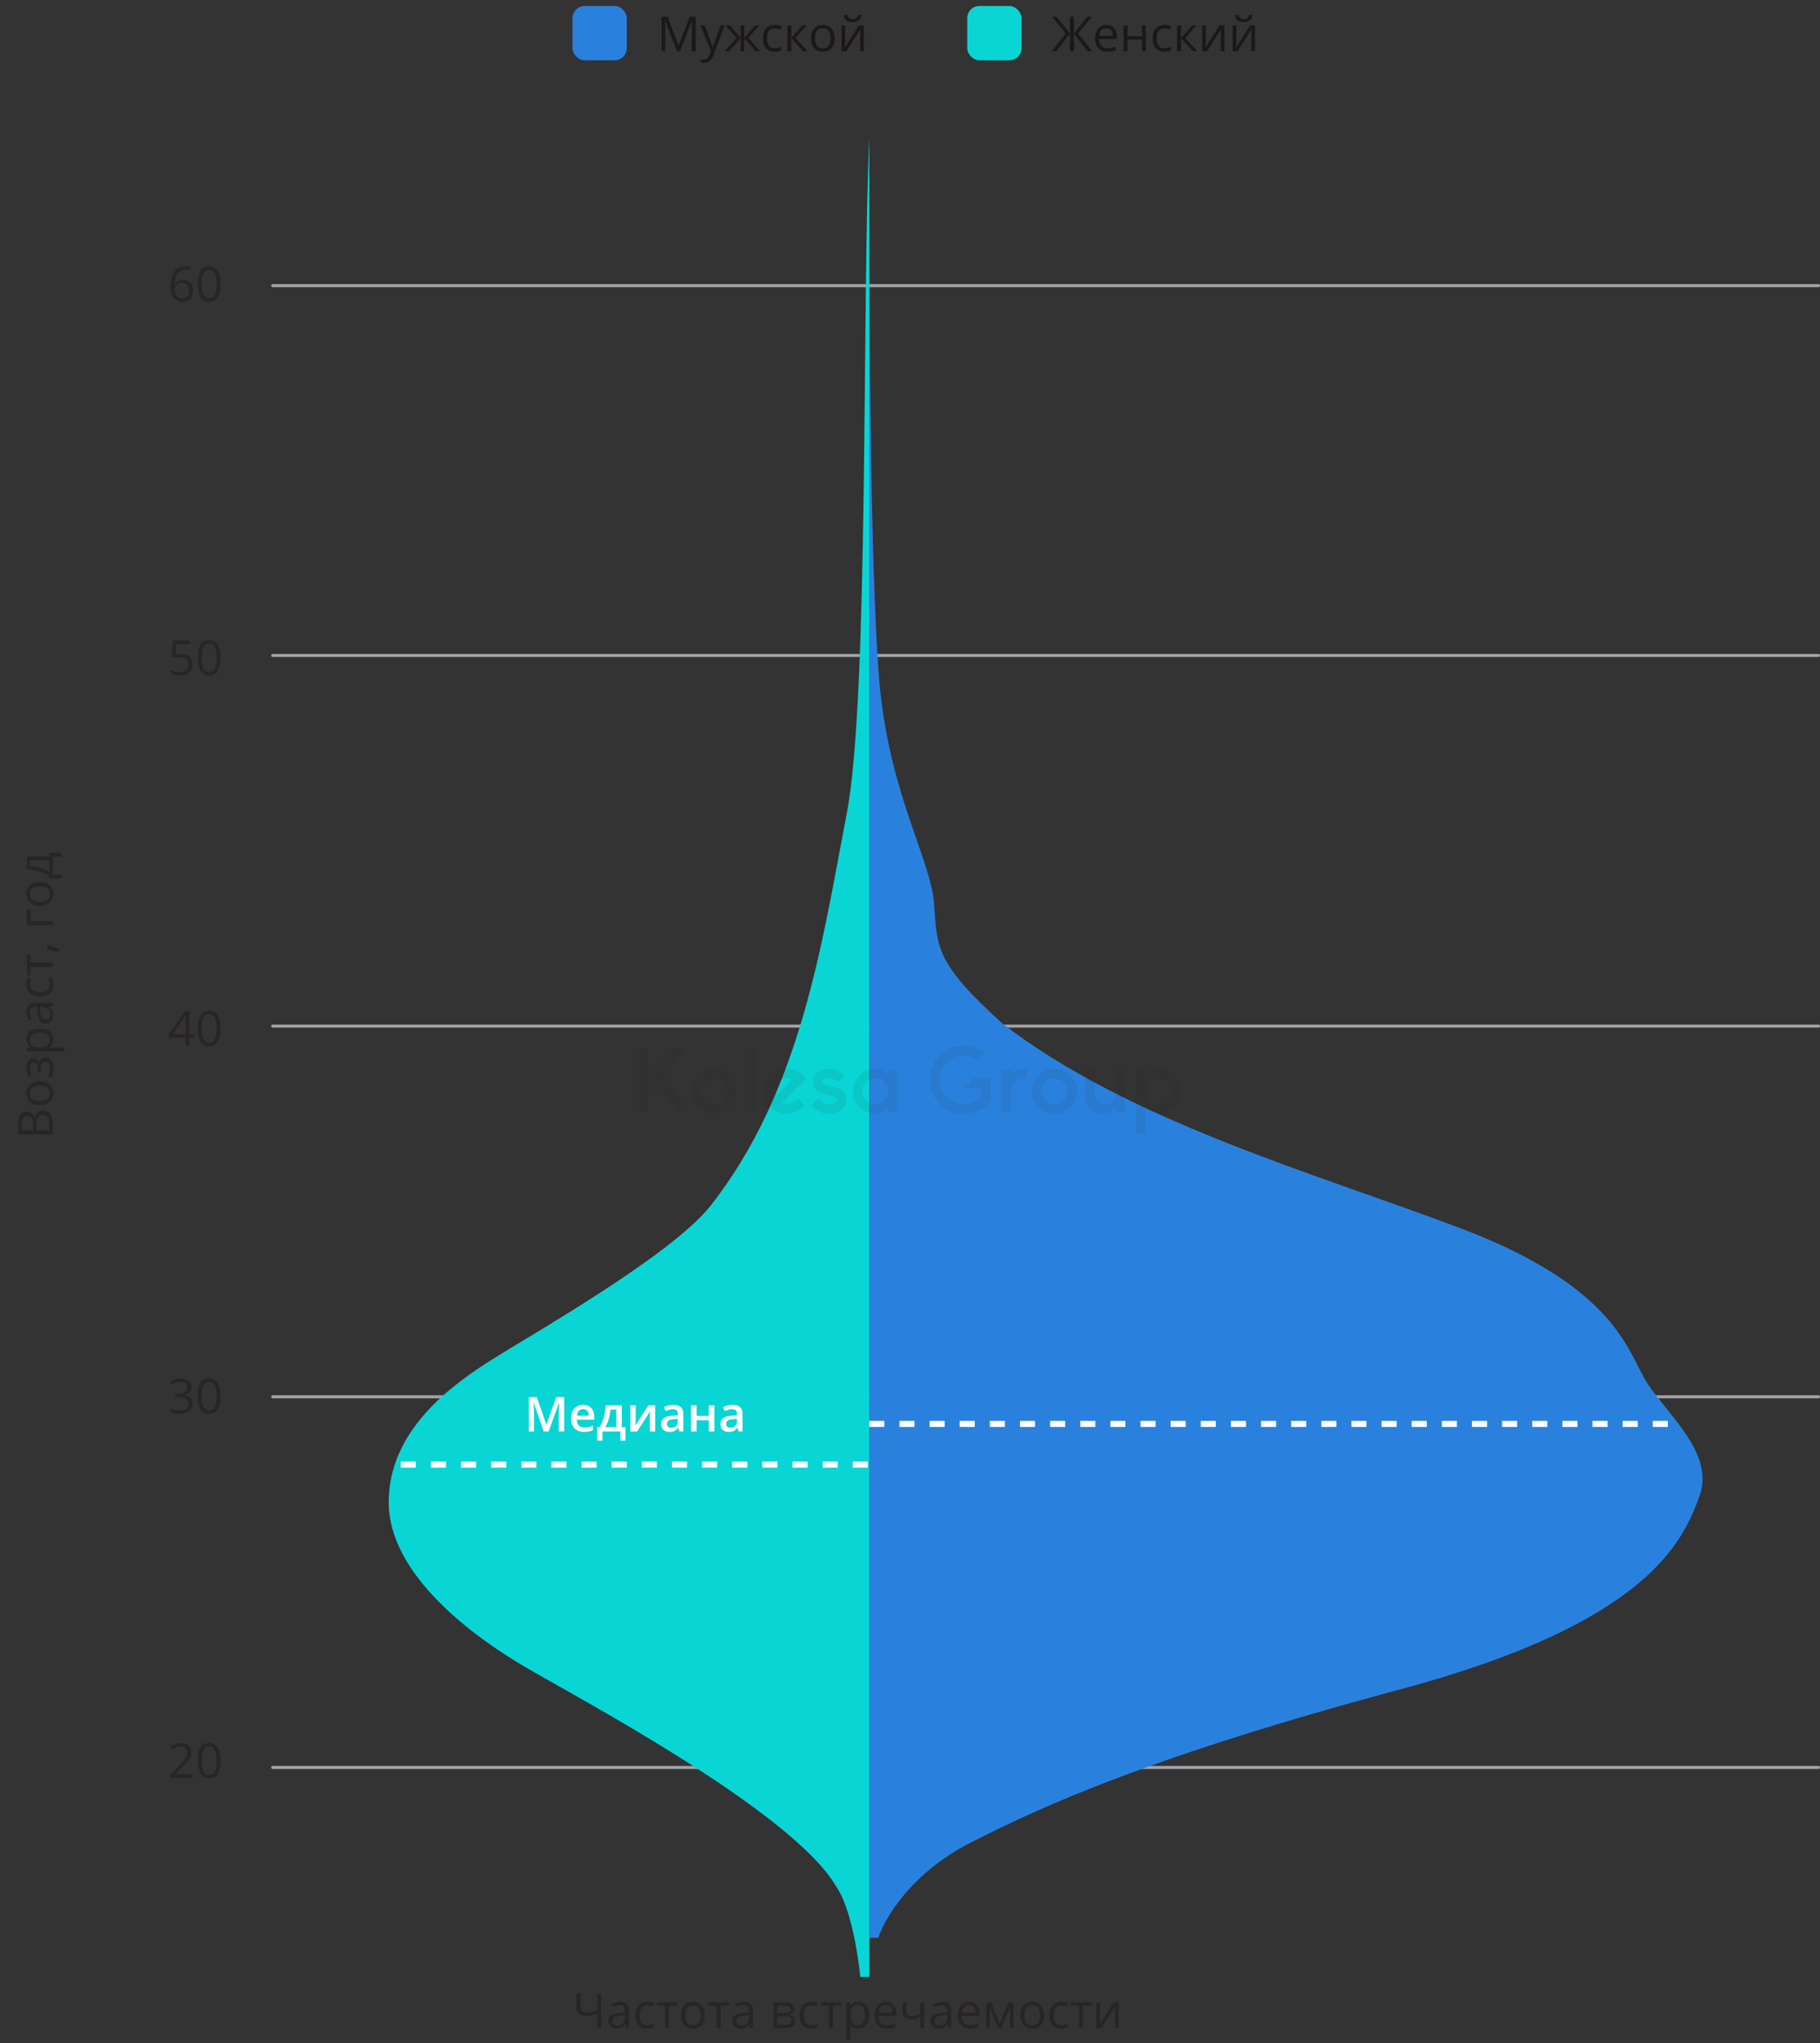 <?xml version="1.0" encoding="UTF-8"?> <svg xmlns="http://www.w3.org/2000/svg" width="604" height="678" viewBox="0 0 604 678" fill="none"><rect x="0" y="0" width="604" height="678" fill="#333333" stroke="none"/> <path d="M224.625 17L220.75 6.875H220.688C220.76 7.677 220.797 8.63 220.797 9.734V17H219.57V5.578H221.57L225.188 15H225.25L228.898 5.578H230.883V17H229.555V9.641C229.555 8.797 229.591 7.88 229.664 6.891H229.602L225.695 17H224.625ZM232.469 8.438H233.859L235.734 13.32C236.146 14.435 236.401 15.24 236.5 15.734H236.562C236.63 15.469 236.771 15.016 236.984 14.375C237.203 13.729 237.911 11.75 239.109 8.438H240.5L236.82 18.188C236.456 19.151 236.029 19.833 235.539 20.234C235.055 20.641 234.458 20.844 233.75 20.844C233.354 20.844 232.964 20.799 232.578 20.711V19.672C232.865 19.734 233.185 19.766 233.539 19.766C234.43 19.766 235.065 19.266 235.445 18.266L235.922 17.047L232.469 8.438ZM245.797 8.453H246.992V12.602L250.531 8.453H251.953L248.375 12.602L252.258 17H250.758L246.992 12.664V17H245.797V12.664L242.039 17H240.547L244.422 12.602L240.852 8.453H242.273L245.797 12.602V8.453ZM257.094 17.156C255.854 17.156 254.893 16.776 254.211 16.016C253.534 15.25 253.195 14.169 253.195 12.773C253.195 11.341 253.539 10.234 254.227 9.453C254.919 8.672 255.904 8.281 257.18 8.281C257.591 8.281 258.003 8.326 258.414 8.414C258.826 8.503 259.148 8.607 259.383 8.727L258.984 9.828C258.698 9.714 258.385 9.62 258.047 9.547C257.708 9.469 257.409 9.43 257.148 9.43C255.409 9.43 254.539 10.539 254.539 12.758C254.539 13.81 254.75 14.617 255.172 15.18C255.599 15.742 256.229 16.023 257.062 16.023C257.776 16.023 258.508 15.87 259.258 15.562V16.711C258.685 17.008 257.964 17.156 257.094 17.156ZM266.289 8.438H267.711L264.016 12.57L268.016 17H266.5L262.594 12.664V17H261.297V8.438H262.594V12.602L266.289 8.438ZM277 12.711C277 14.107 276.648 15.198 275.945 15.984C275.242 16.766 274.271 17.156 273.031 17.156C272.266 17.156 271.586 16.977 270.992 16.617C270.398 16.258 269.94 15.742 269.617 15.07C269.294 14.398 269.133 13.612 269.133 12.711C269.133 11.315 269.482 10.229 270.18 9.453C270.878 8.672 271.846 8.281 273.086 8.281C274.284 8.281 275.234 8.68 275.938 9.477C276.646 10.273 277 11.352 277 12.711ZM270.477 12.711C270.477 13.805 270.695 14.638 271.133 15.211C271.57 15.784 272.214 16.07 273.062 16.07C273.911 16.07 274.555 15.787 274.992 15.219C275.435 14.646 275.656 13.81 275.656 12.711C275.656 11.622 275.435 10.797 274.992 10.234C274.555 9.667 273.906 9.383 273.047 9.383C272.198 9.383 271.557 9.661 271.125 10.219C270.693 10.776 270.477 11.607 270.477 12.711ZM280.5 8.438V13.867L280.445 15.289L280.422 15.734L285.055 8.438H286.672V17H285.461V11.766L285.484 10.734L285.523 9.719L280.898 17H279.281V8.438H280.5ZM282.945 7.305C281.982 7.305 281.279 7.12 280.836 6.75C280.393 6.375 280.146 5.76 280.094 4.906H281.312C281.359 5.448 281.5 5.826 281.734 6.039C281.974 6.253 282.388 6.359 282.977 6.359C283.513 6.359 283.909 6.245 284.164 6.016C284.424 5.786 284.583 5.417 284.641 4.906H285.867C285.805 5.729 285.542 6.336 285.078 6.727C284.615 7.112 283.904 7.305 282.945 7.305Z" fill="#1C1819"></path> <rect x="190" y="2" width="18" height="18" rx="4" fill="#2A81DD"></rect> <path d="M353.672 11.125L349.18 5.578H350.664L355.109 11.109V5.578H356.391V11.109L360.844 5.578H362.328L357.828 11.109L362.469 17H360.938L356.391 11.211V17H355.109V11.211L350.57 17H349.016L353.672 11.125ZM367.508 17.156C366.242 17.156 365.242 16.771 364.508 16C363.779 15.229 363.414 14.159 363.414 12.789C363.414 11.409 363.753 10.312 364.43 9.5C365.112 8.688 366.026 8.281 367.172 8.281C368.245 8.281 369.094 8.635 369.719 9.344C370.344 10.047 370.656 10.977 370.656 12.133V12.953H364.758C364.784 13.958 365.036 14.721 365.516 15.242C366 15.763 366.68 16.023 367.555 16.023C368.477 16.023 369.388 15.831 370.289 15.445V16.602C369.831 16.799 369.396 16.94 368.984 17.023C368.578 17.112 368.086 17.156 367.508 17.156ZM367.156 9.367C366.469 9.367 365.919 9.591 365.508 10.039C365.102 10.487 364.862 11.107 364.789 11.898H369.266C369.266 11.081 369.083 10.456 368.719 10.023C368.354 9.586 367.833 9.367 367.156 9.367ZM374.172 8.438V12.023H378.969V8.438H380.266V17H378.969V13.141H374.172V17H372.875V8.438H374.172ZM386.438 17.156C385.198 17.156 384.237 16.776 383.555 16.016C382.878 15.25 382.539 14.169 382.539 12.773C382.539 11.341 382.883 10.234 383.57 9.453C384.263 8.672 385.247 8.281 386.523 8.281C386.935 8.281 387.346 8.326 387.758 8.414C388.169 8.503 388.492 8.607 388.727 8.727L388.328 9.828C388.042 9.714 387.729 9.62 387.391 9.547C387.052 9.469 386.753 9.43 386.492 9.43C384.753 9.43 383.883 10.539 383.883 12.758C383.883 13.81 384.094 14.617 384.516 15.18C384.943 15.742 385.573 16.023 386.406 16.023C387.12 16.023 387.852 15.87 388.602 15.562V16.711C388.029 17.008 387.307 17.156 386.438 17.156ZM395.633 8.438H397.055L393.359 12.57L397.359 17H395.844L391.938 12.664V17H390.641V8.438H391.938V12.602L395.633 8.438ZM400.172 8.438V13.867L400.117 15.289L400.094 15.734L404.727 8.438H406.344V17H405.133V11.766L405.156 10.734L405.195 9.719L400.57 17H398.953V8.438H400.172ZM410.312 8.438V13.867L410.258 15.289L410.234 15.734L414.867 8.438H416.484V17H415.273V11.766L415.297 10.734L415.336 9.719L410.711 17H409.094V8.438H410.312ZM412.758 7.305C411.794 7.305 411.091 7.12 410.648 6.75C410.206 6.375 409.958 5.76 409.906 4.906H411.125C411.172 5.448 411.312 5.826 411.547 6.039C411.786 6.253 412.201 6.359 412.789 6.359C413.326 6.359 413.721 6.245 413.977 6.016C414.237 5.786 414.396 5.417 414.453 4.906H415.68C415.617 5.729 415.354 6.336 414.891 6.727C414.427 7.112 413.716 7.305 412.758 7.305Z" fill="#1C1819"></path> <rect x="321" y="2" width="18" height="18" rx="4" fill="#09D6D4"></rect> <g opacity="0.7"> <line x1="90.5" y1="94.79" x2="603.5" y2="94.79" stroke="#D4D4DA" stroke-linecap="round"></line> <line x1="90.5" y1="217.5" x2="603.5" y2="217.5" stroke="#D4D4DA" stroke-linecap="round"></line> <line x1="90.5" y1="340.5" x2="603.5" y2="340.5" stroke="#D4D4DA" stroke-linecap="round"></line> <line x1="90.5" y1="463.5" x2="603.5" y2="463.5" stroke="#D4D4DA" stroke-linecap="round"></line> <line x1="90.5" y1="586.5" x2="603.5" y2="586.5" stroke="#D4D4DA" stroke-linecap="round"></line> </g> <path opacity="0.5" d="M63.977 590H56.469V588.883L59.477 585.859C60.393 584.932 60.997 584.271 61.289 583.875C61.581 583.479 61.8 583.094 61.945 582.719C62.091 582.344 62.164 581.94 62.164 581.508C62.164 580.898 61.979 580.417 61.609 580.062C61.24 579.703 60.727 579.523 60.07 579.523C59.596 579.523 59.146 579.602 58.719 579.758C58.297 579.914 57.825 580.198 57.305 580.609L56.617 579.727C57.669 578.852 58.815 578.414 60.055 578.414C61.128 578.414 61.969 578.69 62.578 579.242C63.188 579.789 63.492 580.526 63.492 581.453C63.492 582.177 63.289 582.893 62.883 583.602C62.477 584.31 61.716 585.206 60.602 586.289L58.102 588.734V588.797H63.977V590ZM73.195 584.273C73.195 586.247 72.883 587.721 72.258 588.695C71.638 589.669 70.688 590.156 69.406 590.156C68.177 590.156 67.242 589.659 66.602 588.664C65.961 587.664 65.641 586.201 65.641 584.273C65.641 582.284 65.951 580.807 66.57 579.844C67.19 578.88 68.135 578.398 69.406 578.398C70.646 578.398 71.586 578.901 72.227 579.906C72.872 580.911 73.195 582.367 73.195 584.273ZM66.953 584.273C66.953 585.935 67.148 587.146 67.539 587.906C67.93 588.661 68.552 589.039 69.406 589.039C70.271 589.039 70.896 588.656 71.281 587.891C71.672 587.12 71.867 585.914 71.867 584.273C71.867 582.633 71.672 581.432 71.281 580.672C70.896 579.906 70.271 579.523 69.406 579.523C68.552 579.523 67.93 579.901 67.539 580.656C67.148 581.406 66.953 582.612 66.953 584.273Z" fill="#1C1819"></path> <path opacity="0.5" d="M63.547 460.266C63.547 460.995 63.341 461.591 62.93 462.055C62.523 462.518 61.945 462.828 61.195 462.984V463.047C62.112 463.161 62.792 463.453 63.234 463.922C63.677 464.391 63.898 465.005 63.898 465.766C63.898 466.854 63.521 467.693 62.766 468.281C62.01 468.865 60.938 469.156 59.547 469.156C58.943 469.156 58.388 469.109 57.883 469.016C57.383 468.927 56.896 468.768 56.422 468.539V467.305C56.917 467.549 57.443 467.737 58 467.867C58.562 467.992 59.094 468.055 59.594 468.055C61.568 468.055 62.555 467.281 62.555 465.734C62.555 464.349 61.466 463.656 59.289 463.656H58.164V462.539H59.305C60.195 462.539 60.901 462.344 61.422 461.953C61.943 461.557 62.203 461.01 62.203 460.312C62.203 459.755 62.01 459.318 61.625 459C61.245 458.682 60.727 458.523 60.07 458.523C59.57 458.523 59.099 458.591 58.656 458.727C58.214 458.862 57.708 459.112 57.141 459.477L56.484 458.602C56.953 458.232 57.492 457.943 58.102 457.734C58.716 457.521 59.362 457.414 60.039 457.414C61.148 457.414 62.01 457.669 62.625 458.18C63.24 458.685 63.547 459.38 63.547 460.266ZM73.195 463.273C73.195 465.247 72.883 466.721 72.258 467.695C71.638 468.669 70.688 469.156 69.406 469.156C68.177 469.156 67.242 468.659 66.602 467.664C65.961 466.664 65.641 465.201 65.641 463.273C65.641 461.284 65.951 459.807 66.57 458.844C67.19 457.88 68.135 457.398 69.406 457.398C70.646 457.398 71.586 457.901 72.227 458.906C72.872 459.911 73.195 461.367 73.195 463.273ZM66.953 463.273C66.953 464.935 67.148 466.146 67.539 466.906C67.93 467.661 68.552 468.039 69.406 468.039C70.271 468.039 70.896 467.656 71.281 466.891C71.672 466.12 71.867 464.914 71.867 463.273C71.867 461.633 71.672 460.432 71.281 459.672C70.896 458.906 70.271 458.523 69.406 458.523C68.552 458.523 67.93 458.901 67.539 459.656C67.148 460.406 66.953 461.612 66.953 463.273Z" fill="#1C1819"></path> <path opacity="0.5" d="M64.516 344.375H62.82V347H61.578V344.375H56.023V343.242L61.445 335.516H62.82V343.195H64.516V344.375ZM61.578 343.195V339.398C61.578 338.654 61.604 337.812 61.656 336.875H61.594C61.344 337.375 61.109 337.789 60.891 338.117L57.32 343.195H61.578ZM73.195 341.273C73.195 343.247 72.883 344.721 72.258 345.695C71.638 346.669 70.688 347.156 69.406 347.156C68.177 347.156 67.242 346.659 66.602 345.664C65.961 344.664 65.641 343.201 65.641 341.273C65.641 339.284 65.951 337.807 66.57 336.844C67.19 335.88 68.135 335.398 69.406 335.398C70.646 335.398 71.586 335.901 72.227 336.906C72.872 337.911 73.195 339.367 73.195 341.273ZM66.953 341.273C66.953 342.935 67.148 344.146 67.539 344.906C67.93 345.661 68.552 346.039 69.406 346.039C70.271 346.039 70.896 345.656 71.281 344.891C71.672 344.12 71.867 342.914 71.867 341.273C71.867 339.633 71.672 338.432 71.281 337.672C70.896 336.906 70.271 336.523 69.406 336.523C68.552 336.523 67.93 336.901 67.539 337.656C67.148 338.406 66.953 339.612 66.953 341.273Z" fill="#1C1819"></path> <path opacity="0.5" d="M60.039 217.023C61.242 217.023 62.188 217.323 62.875 217.922C63.568 218.516 63.914 219.331 63.914 220.367C63.914 221.549 63.536 222.477 62.781 223.148C62.031 223.82 60.995 224.156 59.672 224.156C58.385 224.156 57.404 223.951 56.727 223.539V222.289C57.091 222.523 57.544 222.708 58.086 222.844C58.628 222.974 59.161 223.039 59.688 223.039C60.604 223.039 61.315 222.823 61.82 222.391C62.331 221.958 62.586 221.333 62.586 220.516C62.586 218.922 61.609 218.125 59.656 218.125C59.161 218.125 58.5 218.201 57.672 218.352L57 217.922L57.43 212.578H63.109V213.773H58.539L58.25 217.203C58.849 217.083 59.445 217.023 60.039 217.023ZM73.195 218.273C73.195 220.247 72.883 221.721 72.258 222.695C71.638 223.669 70.688 224.156 69.406 224.156C68.177 224.156 67.242 223.659 66.602 222.664C65.961 221.664 65.641 220.201 65.641 218.273C65.641 216.284 65.951 214.807 66.57 213.844C67.19 212.88 68.135 212.398 69.406 212.398C70.646 212.398 71.586 212.901 72.227 213.906C72.872 214.911 73.195 216.367 73.195 218.273ZM66.953 218.273C66.953 219.935 67.148 221.146 67.539 221.906C67.93 222.661 68.552 223.039 69.406 223.039C70.271 223.039 70.896 222.656 71.281 221.891C71.672 221.12 71.867 219.914 71.867 218.273C71.867 216.633 71.672 215.432 71.281 214.672C70.896 213.906 70.271 213.523 69.406 213.523C68.552 213.523 67.93 213.901 67.539 214.656C67.148 215.406 66.953 216.612 66.953 218.273Z" fill="#1C1819"></path> <path opacity="0.5" d="M56.602 95.117C56.602 92.872 57.036 91.195 57.906 90.086C58.781 88.971 60.073 88.414 61.781 88.414C62.37 88.414 62.833 88.463 63.172 88.562V89.68C62.771 89.549 62.312 89.484 61.797 89.484C60.573 89.484 59.638 89.867 58.992 90.633C58.346 91.393 57.992 92.591 57.93 94.227H58.023C58.596 93.331 59.503 92.883 60.742 92.883C61.768 92.883 62.575 93.193 63.164 93.812C63.758 94.432 64.055 95.273 64.055 96.336C64.055 97.523 63.729 98.458 63.078 99.141C62.432 99.818 61.557 100.156 60.453 100.156C59.271 100.156 58.333 99.713 57.641 98.828C56.948 97.938 56.602 96.701 56.602 95.117ZM60.438 99.055C61.177 99.055 61.75 98.823 62.156 98.359C62.568 97.891 62.773 97.216 62.773 96.336C62.773 95.581 62.583 94.987 62.203 94.555C61.823 94.122 61.255 93.906 60.5 93.906C60.031 93.906 59.602 94.003 59.211 94.195C58.82 94.388 58.508 94.654 58.273 94.992C58.044 95.331 57.93 95.682 57.93 96.047C57.93 96.583 58.034 97.083 58.242 97.547C58.45 98.01 58.745 98.378 59.125 98.648C59.51 98.919 59.948 99.055 60.438 99.055ZM73.195 94.273C73.195 96.247 72.883 97.721 72.258 98.695C71.638 99.669 70.688 100.156 69.406 100.156C68.177 100.156 67.242 99.659 66.602 98.664C65.961 97.664 65.641 96.201 65.641 94.273C65.641 92.284 65.951 90.807 66.57 89.844C67.19 88.88 68.135 88.398 69.406 88.398C70.646 88.398 71.586 88.901 72.227 89.906C72.872 90.912 73.195 92.367 73.195 94.273ZM66.953 94.273C66.953 95.935 67.148 97.146 67.539 97.906C67.93 98.662 68.552 99.039 69.406 99.039C70.271 99.039 70.896 98.656 71.281 97.891C71.672 97.12 71.867 95.914 71.867 94.273C71.867 92.633 71.672 91.432 71.281 90.672C70.896 89.906 70.271 89.523 69.406 89.523C68.552 89.523 67.93 89.901 67.539 90.656C67.148 91.406 66.953 92.612 66.953 94.273Z" fill="#1C1819"></path> <path d="M288.5 46V656H285.5C284.833 648.833 282.3 632.8 277.5 626C263 601 191 563 174 553C157 543 129 522.5 129 498.5C129 474.5 150 459.5 163.5 451C177 442.5 222 417 235.5 400.5C266 362 272.813 312.57 281 270C288.5 231 286 99.5 288.5 46Z" fill="#09D6D4"></path> <path d="M288 486H131" stroke="white" stroke-width="2" stroke-dasharray="5 5"></path> <path d="M291.5 643H288.5V81.5C288.5 118.333 289.2 199.2 292 228C295.5 264 309 285.5 310 300C311 314.5 310.5 319.5 332.5 339.5C374.5 372 435.5 389 484.5 407.5C533.5 426 539.5 446 545.5 457C551.5 468 569.5 481.5 564 496.5C558.5 511.5 547 538.5 465 560.5C383 582.5 346.5 599 322 611.5C302.4 621.5 293.5 636.667 291.5 643Z" fill="#2A81DD"></path> <path d="M288.5 472.5H557" stroke="white" stroke-width="2" stroke-dasharray="5 5"></path> <path d="M180.43 475L177.141 465.461H177.07C177.086 465.674 177.104 465.966 177.125 466.336C177.146 466.706 177.164 467.102 177.18 467.523C177.195 467.945 177.203 468.349 177.203 468.734V475H175.5V463.578H178.133L181.297 472.695H181.344L184.617 463.578H187.242V475H185.453V468.641C185.453 468.292 185.458 467.914 185.469 467.508C185.484 467.102 185.5 466.716 185.516 466.352C185.536 465.987 185.552 465.695 185.562 465.477H185.5L182.086 475H180.43ZM193.508 466.188C194.279 466.188 194.94 466.346 195.492 466.664C196.044 466.982 196.469 467.432 196.766 468.016C197.062 468.599 197.211 469.297 197.211 470.109V471.094H191.438C191.458 471.932 191.682 472.578 192.109 473.031C192.542 473.484 193.146 473.711 193.922 473.711C194.474 473.711 194.969 473.659 195.406 473.555C195.849 473.445 196.305 473.286 196.773 473.078V474.57C196.341 474.773 195.901 474.922 195.453 475.016C195.005 475.109 194.469 475.156 193.844 475.156C192.995 475.156 192.247 474.992 191.602 474.664C190.961 474.331 190.458 473.836 190.094 473.18C189.734 472.523 189.555 471.708 189.555 470.734C189.555 469.766 189.719 468.943 190.047 468.266C190.375 467.589 190.836 467.073 191.43 466.719C192.023 466.365 192.716 466.188 193.508 466.188ZM193.508 467.57C192.93 467.57 192.461 467.758 192.102 468.133C191.747 468.508 191.539 469.057 191.477 469.781H195.414C195.409 469.349 195.336 468.966 195.195 468.633C195.06 468.299 194.852 468.039 194.57 467.852C194.294 467.664 193.94 467.57 193.508 467.57ZM206.344 466.352V473.578H207.594V478.047H205.898V475H199.93V478.047H198.234V473.578H198.938C199.375 472.943 199.74 472.234 200.031 471.453C200.328 470.672 200.557 469.849 200.719 468.984C200.885 468.115 200.99 467.237 201.031 466.352H206.344ZM204.523 467.758H202.609C202.547 468.461 202.44 469.161 202.289 469.859C202.138 470.552 201.943 471.216 201.703 471.852C201.469 472.482 201.188 473.057 200.859 473.578H204.523V467.758ZM210.969 466.352V470.766C210.969 470.906 210.964 471.086 210.953 471.305C210.948 471.518 210.938 471.742 210.922 471.977C210.906 472.206 210.891 472.417 210.875 472.609C210.859 472.802 210.846 472.945 210.836 473.039L215.188 466.352H217.422V475H215.664V470.633C215.664 470.404 215.669 470.138 215.68 469.836C215.695 469.534 215.711 469.242 215.727 468.961C215.747 468.68 215.76 468.466 215.766 468.32L211.43 475H209.203V466.352H210.969ZM223.453 466.188C224.547 466.188 225.372 466.43 225.93 466.914C226.492 467.398 226.773 468.154 226.773 469.18V475H225.469L225.117 473.773H225.055C224.81 474.086 224.557 474.344 224.297 474.547C224.036 474.75 223.734 474.901 223.391 475C223.052 475.104 222.638 475.156 222.148 475.156C221.633 475.156 221.172 475.062 220.766 474.875C220.359 474.682 220.039 474.391 219.805 474C219.57 473.609 219.453 473.115 219.453 472.516C219.453 471.625 219.784 470.956 220.445 470.508C221.112 470.06 222.117 469.812 223.461 469.766L224.961 469.711V469.258C224.961 468.659 224.82 468.232 224.539 467.977C224.263 467.721 223.872 467.594 223.367 467.594C222.935 467.594 222.516 467.656 222.109 467.781C221.703 467.906 221.307 468.06 220.922 468.242L220.328 466.945C220.75 466.721 221.229 466.539 221.766 466.398C222.307 466.258 222.87 466.188 223.453 466.188ZM224.953 470.867L223.836 470.906C222.919 470.938 222.276 471.094 221.906 471.375C221.536 471.656 221.352 472.042 221.352 472.531C221.352 472.958 221.479 473.271 221.734 473.469C221.99 473.661 222.326 473.758 222.742 473.758C223.378 473.758 223.904 473.578 224.32 473.219C224.742 472.854 224.953 472.32 224.953 471.617V470.867ZM231.188 466.352V469.828H235.234V466.352H237.078V475H235.234V471.266H231.188V475H229.344V466.352H231.188ZM243.094 466.188C244.188 466.188 245.013 466.43 245.57 466.914C246.133 467.398 246.414 468.154 246.414 469.18V475H245.109L244.758 473.773H244.695C244.451 474.086 244.198 474.344 243.938 474.547C243.677 474.75 243.375 474.901 243.031 475C242.693 475.104 242.279 475.156 241.789 475.156C241.273 475.156 240.812 475.062 240.406 474.875C240 474.682 239.68 474.391 239.445 474C239.211 473.609 239.094 473.115 239.094 472.516C239.094 471.625 239.424 470.956 240.086 470.508C240.753 470.06 241.758 469.812 243.102 469.766L244.602 469.711V469.258C244.602 468.659 244.461 468.232 244.18 467.977C243.904 467.721 243.513 467.594 243.008 467.594C242.576 467.594 242.156 467.656 241.75 467.781C241.344 467.906 240.948 468.06 240.562 468.242L239.969 466.945C240.391 466.721 240.87 466.539 241.406 466.398C241.948 466.258 242.51 466.188 243.094 466.188ZM244.594 470.867L243.477 470.906C242.56 470.938 241.917 471.094 241.547 471.375C241.177 471.656 240.992 472.042 240.992 472.531C240.992 472.958 241.12 473.271 241.375 473.469C241.63 473.661 241.966 473.758 242.383 473.758C243.018 473.758 243.544 473.578 243.961 473.219C244.383 472.854 244.594 472.32 244.594 471.617V470.867Z" fill="white"></path> <path opacity="0.5" d="M199.555 673H198.227V668.281C197.451 668.557 196.805 668.747 196.289 668.852C195.773 668.951 195.24 669 194.688 669C193.609 669 192.779 668.753 192.195 668.258C191.617 667.763 191.328 667.049 191.328 666.117V661.578H192.656V665.961C192.656 666.591 192.82 667.057 193.148 667.359C193.482 667.661 194.021 667.812 194.766 667.812C195.271 667.812 195.753 667.776 196.211 667.703C196.674 667.625 197.346 667.443 198.227 667.156V661.578H199.555V673ZM207.766 673L207.508 671.781H207.445C207.018 672.318 206.591 672.682 206.164 672.875C205.742 673.062 205.214 673.156 204.578 673.156C203.729 673.156 203.062 672.938 202.578 672.5C202.099 672.062 201.859 671.44 201.859 670.633C201.859 668.904 203.242 667.997 206.008 667.914L207.461 667.867V667.336C207.461 666.664 207.315 666.169 207.023 665.852C206.737 665.529 206.276 665.367 205.641 665.367C204.927 665.367 204.12 665.586 203.219 666.023L202.82 665.031C203.242 664.802 203.703 664.622 204.203 664.492C204.708 664.362 205.214 664.297 205.719 664.297C206.74 664.297 207.495 664.523 207.984 664.977C208.479 665.43 208.727 666.156 208.727 667.156V673H207.766ZM204.836 672.086C205.643 672.086 206.276 671.865 206.734 671.422C207.198 670.979 207.43 670.359 207.43 669.562V668.789L206.133 668.844C205.102 668.88 204.357 669.042 203.898 669.328C203.445 669.609 203.219 670.049 203.219 670.648C203.219 671.117 203.359 671.474 203.641 671.719C203.927 671.964 204.326 672.086 204.836 672.086ZM214.828 673.156C213.589 673.156 212.628 672.776 211.945 672.016C211.268 671.25 210.93 670.169 210.93 668.773C210.93 667.341 211.273 666.234 211.961 665.453C212.654 664.672 213.638 664.281 214.914 664.281C215.326 664.281 215.737 664.326 216.148 664.414C216.56 664.503 216.883 664.607 217.117 664.727L216.719 665.828C216.432 665.714 216.12 665.62 215.781 665.547C215.443 665.469 215.143 665.43 214.883 665.43C213.143 665.43 212.273 666.539 212.273 668.758C212.273 669.81 212.484 670.617 212.906 671.18C213.333 671.742 213.964 672.023 214.797 672.023C215.51 672.023 216.242 671.87 216.992 671.562V672.711C216.419 673.008 215.698 673.156 214.828 673.156ZM224.805 665.547H222.023V673H220.727V665.547H217.977V664.438H224.805V665.547ZM233.891 668.711C233.891 670.107 233.539 671.198 232.836 671.984C232.133 672.766 231.161 673.156 229.922 673.156C229.156 673.156 228.477 672.977 227.883 672.617C227.289 672.258 226.831 671.742 226.508 671.07C226.185 670.398 226.023 669.612 226.023 668.711C226.023 667.315 226.372 666.229 227.07 665.453C227.768 664.672 228.737 664.281 229.977 664.281C231.174 664.281 232.125 664.68 232.828 665.477C233.536 666.273 233.891 667.352 233.891 668.711ZM227.367 668.711C227.367 669.805 227.586 670.638 228.023 671.211C228.461 671.784 229.104 672.07 229.953 672.07C230.802 672.07 231.445 671.786 231.883 671.219C232.326 670.646 232.547 669.81 232.547 668.711C232.547 667.622 232.326 666.797 231.883 666.234C231.445 665.667 230.797 665.383 229.938 665.383C229.089 665.383 228.448 665.661 228.016 666.219C227.583 666.776 227.367 667.607 227.367 668.711ZM241.945 665.547H239.164V673H237.867V665.547H235.117V664.438H241.945V665.547ZM248.906 673L248.648 671.781H248.586C248.159 672.318 247.732 672.682 247.305 672.875C246.883 673.062 246.354 673.156 245.719 673.156C244.87 673.156 244.203 672.938 243.719 672.5C243.24 672.062 243 671.44 243 670.633C243 668.904 244.383 667.997 247.148 667.914L248.602 667.867V667.336C248.602 666.664 248.456 666.169 248.164 665.852C247.878 665.529 247.417 665.367 246.781 665.367C246.068 665.367 245.26 665.586 244.359 666.023L243.961 665.031C244.383 664.802 244.844 664.622 245.344 664.492C245.849 664.362 246.354 664.297 246.859 664.297C247.88 664.297 248.635 664.523 249.125 664.977C249.62 665.43 249.867 666.156 249.867 667.156V673H248.906ZM245.977 672.086C246.784 672.086 247.417 671.865 247.875 671.422C248.339 670.979 248.57 670.359 248.57 669.562V668.789L247.273 668.844C246.242 668.88 245.497 669.042 245.039 669.328C244.586 669.609 244.359 670.049 244.359 670.648C244.359 671.117 244.5 671.474 244.781 671.719C245.068 671.964 245.466 672.086 245.977 672.086ZM263.648 666.586C263.648 667.143 263.487 667.568 263.164 667.859C262.846 668.146 262.398 668.339 261.82 668.438V668.508C262.549 668.607 263.081 668.82 263.414 669.148C263.753 669.477 263.922 669.93 263.922 670.508C263.922 671.305 263.628 671.919 263.039 672.352C262.456 672.784 261.602 673 260.477 673H256.703V664.438H260.461C262.586 664.438 263.648 665.154 263.648 666.586ZM262.625 670.422C262.625 669.958 262.448 669.622 262.094 669.414C261.745 669.201 261.164 669.094 260.352 669.094H258V671.914H260.383C261.878 671.914 262.625 671.417 262.625 670.422ZM262.383 666.711C262.383 666.294 262.221 666 261.898 665.828C261.581 665.651 261.096 665.562 260.445 665.562H258V667.977H260.195C260.997 667.977 261.562 667.878 261.891 667.68C262.219 667.482 262.383 667.159 262.383 666.711ZM269.234 673.156C267.995 673.156 267.034 672.776 266.352 672.016C265.674 671.25 265.336 670.169 265.336 668.773C265.336 667.341 265.68 666.234 266.367 665.453C267.06 664.672 268.044 664.281 269.32 664.281C269.732 664.281 270.143 664.326 270.555 664.414C270.966 664.503 271.289 664.607 271.523 664.727L271.125 665.828C270.839 665.714 270.526 665.62 270.188 665.547C269.849 665.469 269.549 665.43 269.289 665.43C267.549 665.43 266.68 666.539 266.68 668.758C266.68 669.81 266.891 670.617 267.312 671.18C267.74 671.742 268.37 672.023 269.203 672.023C269.917 672.023 270.648 671.87 271.398 671.562V672.711C270.826 673.008 270.104 673.156 269.234 673.156ZM279.211 665.547H276.43V673H275.133V665.547H272.383V664.438H279.211V665.547ZM284.891 673.156C284.333 673.156 283.823 673.055 283.359 672.852C282.901 672.643 282.516 672.326 282.203 671.898H282.109C282.172 672.398 282.203 672.872 282.203 673.32V676.844H280.906V664.438H281.961L282.141 665.609H282.203C282.536 665.141 282.924 664.802 283.367 664.594C283.81 664.385 284.318 664.281 284.891 664.281C286.026 664.281 286.901 664.669 287.516 665.445C288.135 666.221 288.445 667.31 288.445 668.711C288.445 670.117 288.13 671.211 287.5 671.992C286.875 672.768 286.005 673.156 284.891 673.156ZM284.703 665.383C283.828 665.383 283.195 665.625 282.805 666.109C282.414 666.594 282.214 667.365 282.203 668.422V668.711C282.203 669.914 282.404 670.776 282.805 671.297C283.206 671.812 283.849 672.07 284.734 672.07C285.474 672.07 286.052 671.771 286.469 671.172C286.891 670.573 287.102 669.747 287.102 668.695C287.102 667.628 286.891 666.81 286.469 666.242C286.052 665.669 285.464 665.383 284.703 665.383ZM294.336 673.156C293.07 673.156 292.07 672.771 291.336 672C290.607 671.229 290.242 670.159 290.242 668.789C290.242 667.409 290.581 666.312 291.258 665.5C291.94 664.688 292.854 664.281 294 664.281C295.073 664.281 295.922 664.635 296.547 665.344C297.172 666.047 297.484 666.977 297.484 668.133V668.953H291.586C291.612 669.958 291.865 670.721 292.344 671.242C292.828 671.763 293.508 672.023 294.383 672.023C295.305 672.023 296.216 671.831 297.117 671.445V672.602C296.659 672.799 296.224 672.94 295.812 673.023C295.406 673.112 294.914 673.156 294.336 673.156ZM293.984 665.367C293.297 665.367 292.747 665.591 292.336 666.039C291.93 666.487 291.69 667.107 291.617 667.898H296.094C296.094 667.081 295.911 666.456 295.547 666.023C295.182 665.586 294.661 665.367 293.984 665.367ZM300.844 664.438V667.562C300.844 668.562 301.414 669.062 302.555 669.062C303.029 669.062 303.482 668.99 303.914 668.844C304.346 668.698 304.836 668.451 305.383 668.102V664.438H306.68V673H305.383V669.125C304.836 669.5 304.328 669.766 303.859 669.922C303.396 670.073 302.87 670.148 302.281 670.148C301.427 670.148 300.758 669.924 300.273 669.477C299.789 669.029 299.547 668.422 299.547 667.656V664.438H300.844ZM314.703 673L314.445 671.781H314.383C313.956 672.318 313.529 672.682 313.102 672.875C312.68 673.062 312.151 673.156 311.516 673.156C310.667 673.156 310 672.938 309.516 672.5C309.036 672.062 308.797 671.44 308.797 670.633C308.797 668.904 310.18 667.997 312.945 667.914L314.398 667.867V667.336C314.398 666.664 314.253 666.169 313.961 665.852C313.674 665.529 313.214 665.367 312.578 665.367C311.865 665.367 311.057 665.586 310.156 666.023L309.758 665.031C310.18 664.802 310.641 664.622 311.141 664.492C311.646 664.362 312.151 664.297 312.656 664.297C313.677 664.297 314.432 664.523 314.922 664.977C315.417 665.43 315.664 666.156 315.664 667.156V673H314.703ZM311.773 672.086C312.581 672.086 313.214 671.865 313.672 671.422C314.135 670.979 314.367 670.359 314.367 669.562V668.789L313.07 668.844C312.039 668.88 311.294 669.042 310.836 669.328C310.383 669.609 310.156 670.049 310.156 670.648C310.156 671.117 310.297 671.474 310.578 671.719C310.865 671.964 311.263 672.086 311.773 672.086ZM321.961 673.156C320.695 673.156 319.695 672.771 318.961 672C318.232 671.229 317.867 670.159 317.867 668.789C317.867 667.409 318.206 666.312 318.883 665.5C319.565 664.688 320.479 664.281 321.625 664.281C322.698 664.281 323.547 664.635 324.172 665.344C324.797 666.047 325.109 666.977 325.109 668.133V668.953H319.211C319.237 669.958 319.49 670.721 319.969 671.242C320.453 671.763 321.133 672.023 322.008 672.023C322.93 672.023 323.841 671.831 324.742 671.445V672.602C324.284 672.799 323.849 672.94 323.438 673.023C323.031 673.112 322.539 673.156 321.961 673.156ZM321.609 665.367C320.922 665.367 320.372 665.591 319.961 666.039C319.555 666.487 319.315 667.107 319.242 667.898H323.719C323.719 667.081 323.536 666.456 323.172 666.023C322.807 665.586 322.286 665.367 321.609 665.367ZM331.773 671.75L332.016 671.023L332.352 670.102L334.672 664.453H336.32V673H335.172V665.93L335.016 666.383L334.562 667.578L332.352 673H331.266L329.055 667.562C328.779 666.865 328.589 666.32 328.484 665.93V673H327.328V664.453H328.914L331.156 669.883C331.38 670.456 331.586 671.078 331.773 671.75ZM346.484 668.711C346.484 670.107 346.133 671.198 345.43 671.984C344.727 672.766 343.755 673.156 342.516 673.156C341.75 673.156 341.07 672.977 340.477 672.617C339.883 672.258 339.424 671.742 339.102 671.07C338.779 670.398 338.617 669.612 338.617 668.711C338.617 667.315 338.966 666.229 339.664 665.453C340.362 664.672 341.331 664.281 342.57 664.281C343.768 664.281 344.719 664.68 345.422 665.477C346.13 666.273 346.484 667.352 346.484 668.711ZM339.961 668.711C339.961 669.805 340.18 670.638 340.617 671.211C341.055 671.784 341.698 672.07 342.547 672.07C343.396 672.07 344.039 671.786 344.477 671.219C344.919 670.646 345.141 669.81 345.141 668.711C345.141 667.622 344.919 666.797 344.477 666.234C344.039 665.667 343.391 665.383 342.531 665.383C341.682 665.383 341.042 665.661 340.609 666.219C340.177 666.776 339.961 667.607 339.961 668.711ZM352.188 673.156C350.948 673.156 349.987 672.776 349.305 672.016C348.628 671.25 348.289 670.169 348.289 668.773C348.289 667.341 348.633 666.234 349.32 665.453C350.013 664.672 350.997 664.281 352.273 664.281C352.685 664.281 353.096 664.326 353.508 664.414C353.919 664.503 354.242 664.607 354.477 664.727L354.078 665.828C353.792 665.714 353.479 665.62 353.141 665.547C352.802 665.469 352.503 665.43 352.242 665.43C350.503 665.43 349.633 666.539 349.633 668.758C349.633 669.81 349.844 670.617 350.266 671.18C350.693 671.742 351.323 672.023 352.156 672.023C352.87 672.023 353.602 671.87 354.352 671.562V672.711C353.779 673.008 353.057 673.156 352.188 673.156ZM362.164 665.547H359.383V673H358.086V665.547H355.336V664.438H362.164V665.547ZM365.078 664.438V669.867L365.023 671.289L365 671.734L369.633 664.438H371.25V673H370.039V667.766L370.062 666.734L370.102 665.719L365.477 673H363.859V664.438H365.078Z" fill="#1C1819"></path> <path opacity="0.5" d="M6.078 376.43V373.203C6.078 371.688 6.305 370.591 6.758 369.914C7.211 369.237 7.927 368.898 8.906 368.898C9.583 368.898 10.143 369.089 10.586 369.469C11.023 369.844 11.307 370.393 11.438 371.117H11.516C11.812 369.383 12.724 368.516 14.25 368.516C15.271 368.516 16.068 368.862 16.641 369.555C17.213 370.242 17.5 371.206 17.5 372.445V376.43H6.078ZM10.969 375.102V372.914C10.969 371.977 10.823 371.302 10.531 370.891C10.234 370.479 9.737 370.273 9.039 370.273C8.398 370.273 7.938 370.503 7.656 370.961C7.37 371.419 7.227 372.148 7.227 373.148V375.102H10.969ZM12.094 375.102H16.367V372.719C16.367 371.797 16.19 371.104 15.836 370.641C15.477 370.172 14.917 369.938 14.156 369.938C13.448 369.938 12.927 370.177 12.594 370.656C12.26 371.13 12.094 371.854 12.094 372.828V375.102ZM13.211 358.859C14.607 358.859 15.698 359.211 16.484 359.914C17.266 360.617 17.656 361.589 17.656 362.828C17.656 363.594 17.477 364.273 17.117 364.867C16.758 365.461 16.242 365.919 15.57 366.242C14.898 366.565 14.112 366.727 13.211 366.727C11.815 366.727 10.729 366.378 9.953 365.68C9.172 364.982 8.781 364.013 8.781 362.773C8.781 361.576 9.18 360.625 9.977 359.922C10.773 359.214 11.852 358.859 13.211 358.859ZM13.211 365.383C14.305 365.383 15.138 365.164 15.711 364.727C16.284 364.289 16.57 363.646 16.57 362.797C16.57 361.948 16.287 361.305 15.719 360.867C15.146 360.424 14.31 360.203 13.211 360.203C12.122 360.203 11.297 360.424 10.734 360.867C10.167 361.305 9.883 361.953 9.883 362.812C9.883 363.661 10.162 364.302 10.719 364.734C11.276 365.167 12.107 365.383 13.211 365.383ZM12.492 354.945C12.492 353.326 12.044 352.516 11.148 352.516C10.305 352.516 9.883 353.172 9.883 354.484C9.883 354.885 9.919 355.25 9.992 355.578C10.065 355.906 10.211 356.336 10.43 356.867L9.375 357.328C8.979 356.443 8.781 355.477 8.781 354.43C8.781 353.445 8.984 352.669 9.391 352.102C9.792 351.534 10.341 351.25 11.039 351.25C11.997 351.25 12.625 351.784 12.922 352.852H12.984C13.177 352.195 13.453 351.716 13.812 351.414C14.167 351.112 14.612 350.961 15.148 350.961C15.94 350.961 16.557 351.281 17 351.922C17.438 352.557 17.656 353.438 17.656 354.562C17.656 355.797 17.471 356.75 17.102 357.422H15.914C16.362 356.469 16.586 355.505 16.586 354.531C16.586 353.781 16.458 353.216 16.203 352.836C15.943 352.451 15.57 352.258 15.086 352.258C14.091 352.258 13.594 353.068 13.594 354.688V355.875H12.492V354.945ZM17.656 344.859C17.656 345.417 17.555 345.927 17.352 346.391C17.143 346.849 16.826 347.234 16.398 347.547V347.641C16.898 347.578 17.372 347.547 17.82 347.547H21.344V348.844H8.938V347.789L10.109 347.609V347.547C9.641 347.214 9.302 346.826 9.094 346.383C8.885 345.94 8.781 345.432 8.781 344.859C8.781 343.724 9.169 342.849 9.945 342.234C10.721 341.615 11.81 341.305 13.211 341.305C14.617 341.305 15.711 341.62 16.492 342.25C17.268 342.875 17.656 343.745 17.656 344.859ZM9.883 345.047C9.883 345.922 10.125 346.555 10.609 346.945C11.094 347.336 11.865 347.536 12.922 347.547H13.211C14.414 347.547 15.276 347.346 15.797 346.945C16.312 346.544 16.57 345.901 16.57 345.016C16.57 344.276 16.271 343.698 15.672 343.281C15.073 342.859 14.247 342.648 13.195 342.648C12.128 342.648 11.31 342.859 10.742 343.281C10.169 343.698 9.883 344.286 9.883 345.047ZM17.5 333.766L16.281 334.023V334.086C16.818 334.513 17.182 334.94 17.375 335.367C17.562 335.789 17.656 336.318 17.656 336.953C17.656 337.802 17.438 338.469 17 338.953C16.562 339.432 15.94 339.672 15.133 339.672C13.404 339.672 12.497 338.289 12.414 335.523L12.367 334.07H11.836C11.164 334.07 10.669 334.216 10.352 334.508C10.029 334.794 9.867 335.255 9.867 335.891C9.867 336.604 10.086 337.411 10.523 338.312L9.531 338.711C9.302 338.289 9.122 337.828 8.992 337.328C8.862 336.823 8.797 336.318 8.797 335.812C8.797 334.792 9.023 334.036 9.477 333.547C9.93 333.052 10.656 332.805 11.656 332.805H17.5V333.766ZM16.586 336.695C16.586 335.888 16.365 335.255 15.922 334.797C15.479 334.333 14.859 334.102 14.062 334.102H13.289L13.344 335.398C13.38 336.43 13.542 337.174 13.828 337.633C14.109 338.086 14.55 338.312 15.148 338.312C15.617 338.312 15.974 338.172 16.219 337.891C16.463 337.604 16.586 337.206 16.586 336.695ZM17.656 326.703C17.656 327.943 17.276 328.904 16.516 329.586C15.75 330.263 14.669 330.602 13.273 330.602C11.841 330.602 10.734 330.258 9.953 329.57C9.172 328.878 8.781 327.893 8.781 326.617C8.781 326.206 8.826 325.794 8.914 325.383C9.003 324.971 9.107 324.648 9.227 324.414L10.328 324.812C10.213 325.099 10.12 325.411 10.047 325.75C9.969 326.089 9.93 326.388 9.93 326.648C9.93 328.388 11.039 329.258 13.258 329.258C14.31 329.258 15.117 329.047 15.68 328.625C16.242 328.198 16.523 327.568 16.523 326.734C16.523 326.021 16.37 325.289 16.062 324.539H17.211C17.508 325.112 17.656 325.833 17.656 326.703ZM10.047 316.727V319.508H17.5V320.805H10.047V323.555H8.938V316.727H10.047ZM15.641 313.672L15.82 313.555C16.341 313.69 16.945 313.885 17.633 314.141C18.326 314.396 18.969 314.661 19.562 314.938V315.914C19.021 315.773 18.352 315.62 17.555 315.453C16.758 315.281 16.12 315.161 15.641 315.094V313.672ZM10.047 301.797L10.047 305.656H17.5V306.953H8.938L8.938 301.797H10.047ZM13.211 292.703C14.607 292.703 15.698 293.055 16.484 293.758C17.266 294.461 17.656 295.432 17.656 296.672C17.656 297.438 17.477 298.117 17.117 298.711C16.758 299.305 16.242 299.763 15.57 300.086C14.898 300.409 14.112 300.57 13.211 300.57C11.815 300.57 10.729 300.221 9.953 299.523C9.172 298.826 8.781 297.857 8.781 296.617C8.781 295.419 9.18 294.469 9.977 293.766C10.773 293.057 11.852 292.703 13.211 292.703ZM13.211 299.227C14.305 299.227 15.138 299.008 15.711 298.57C16.284 298.133 16.57 297.49 16.57 296.641C16.57 295.792 16.287 295.148 15.719 294.711C15.146 294.268 14.31 294.047 13.211 294.047C12.122 294.047 11.297 294.268 10.734 294.711C10.167 295.148 9.883 295.797 9.883 296.656C9.883 297.505 10.162 298.146 10.719 298.578C11.276 299.01 12.107 299.227 13.211 299.227ZM20.461 282.984V284.242H17.5V290.227H20.461L20.461 291.477H16.383V290.805C15.435 290.107 14.323 289.56 13.047 289.164C11.771 288.768 10.401 288.562 8.938 288.547V284.211H16.383V282.984H20.461ZM16.383 285.461H9.961V287.383C11.117 287.451 12.289 287.674 13.477 288.055C14.659 288.43 15.628 288.898 16.383 289.461V285.461Z" fill="#1C1819"></path> <g opacity="0.08"> <path d="M328.856 357.819H323.021L319.818 361.022H325.652V363.902C325.635 363.919 325.619 363.937 325.603 363.954C325.581 363.978 325.559 364.001 325.535 364.024C324.441 365.118 323.057 365.875 321.546 366.207C320.035 366.539 318.461 366.431 317.01 365.896C315.559 365.361 314.291 364.422 313.356 363.189C312.422 361.957 311.861 360.482 311.738 358.94C311.616 357.398 311.938 355.853 312.666 354.489C313.394 353.124 314.498 351.996 315.846 351.239C317.195 350.482 318.733 350.127 320.277 350.216C321.821 350.306 323.307 350.835 324.56 351.743L326.845 349.458C325.139 348.1 323.076 347.265 320.906 347.053C318.736 346.842 316.551 347.262 314.614 348.265C312.678 349.267 311.073 350.809 309.993 352.703C308.913 354.597 308.404 356.764 308.527 358.941C308.651 361.118 309.402 363.212 310.69 364.972C311.977 366.732 313.746 368.082 315.784 368.858C317.821 369.635 320.04 369.806 322.172 369.35C324.305 368.894 326.26 367.83 327.801 366.288C328.179 365.909 328.529 365.504 328.849 365.074V357.821L328.856 357.819Z" fill="#1C1819"></path> <path d="M220.388 356.712L229.222 369.167H225.107L218.13 359.33L215.205 362.724V369.162H212V347.454H215.205V357.825L224.149 347.454H228.365L220.388 356.712Z" fill="#1C1819"></path> <path d="M247.34 347.454H250.545V369.167H247.34V347.454Z" fill="#1C1819"></path> <path fill-rule="evenodd" clip-rule="evenodd" d="M232.796 355.873C234.029 355.05 235.478 354.611 236.96 354.611C238.947 354.612 240.853 355.402 242.258 356.807C243.663 358.213 244.452 360.119 244.453 362.106C244.453 363.588 244.013 365.037 243.19 366.27C242.366 367.502 241.195 368.463 239.826 369.03C238.456 369.597 236.949 369.746 235.495 369.456C234.041 369.167 232.706 368.453 231.658 367.405C230.61 366.356 229.896 365.021 229.607 363.567C229.318 362.113 229.467 360.606 230.034 359.236C230.602 357.867 231.563 356.696 232.796 355.873ZM234.576 365.671C235.282 366.142 236.112 366.393 236.96 366.393C237.523 366.393 238.081 366.282 238.601 366.067C239.121 365.851 239.594 365.535 239.992 365.137C240.39 364.739 240.706 364.267 240.921 363.746C241.137 363.226 241.247 362.669 241.247 362.106C241.248 361.257 240.997 360.428 240.525 359.722C240.054 359.016 239.384 358.466 238.601 358.141C237.817 357.816 236.954 357.731 236.122 357.897C235.29 358.062 234.525 358.471 233.925 359.071C233.325 359.671 232.917 360.435 232.751 361.267C232.586 362.1 232.671 362.962 232.996 363.746C233.321 364.53 233.871 365.2 234.576 365.671Z" fill="#1C1819"></path> <path fill-rule="evenodd" clip-rule="evenodd" d="M261.168 354.611C259.824 354.612 258.505 354.974 257.349 355.659C256.193 356.345 255.243 357.328 254.598 358.507C253.953 359.686 253.637 361.017 253.683 362.36C253.729 363.703 254.135 365.009 254.86 366.141L254.874 366.158C255.454 367.052 256.215 367.814 257.109 368.393L257.126 368.408C258.683 369.408 260.555 369.795 262.381 369.495C264.208 369.195 265.858 368.229 267.013 366.783L264.723 364.498C264.167 365.326 263.339 365.935 262.382 366.218C261.426 366.502 260.4 366.443 259.482 366.051L267.474 358.057C266.796 357 265.863 356.13 264.761 355.528C263.659 354.926 262.424 354.61 261.168 354.611ZM256.881 362.106C256.88 361.397 257.055 360.699 257.39 360.074C257.726 359.45 258.211 358.918 258.802 358.527C259.393 358.136 260.072 357.898 260.778 357.834C261.484 357.77 262.195 357.882 262.847 358.16L257.222 363.785C256.996 363.254 256.88 362.683 256.881 362.106Z" fill="#1C1819"></path> <path d="M275.103 354.611C277.828 354.615 279.466 355.972 280.384 356.81L278.109 359.085C277.283 358.202 276.128 357.869 275.126 357.827C273.814 357.772 273.048 358.223 273.013 358.917C272.975 359.684 273.593 360.024 275.044 360.345C275.217 360.383 275.382 360.419 275.541 360.454L275.544 360.454C277.141 360.803 278.063 361.005 278.981 361.525C280.531 362.399 280.881 363.873 280.868 364.984C280.841 367.588 278.422 369.596 275.09 369.596C271.868 369.596 269.979 367.638 269.233 366.775L271.512 364.517C271.948 365.061 272.493 365.509 273.112 365.832C273.731 366.155 274.411 366.345 275.107 366.391C276.849 366.471 277.715 365.896 277.677 365.003C277.631 364.064 276.498 363.816 274.948 363.477C274.73 363.429 274.503 363.379 274.271 363.326C270.799 362.529 269.795 361.164 269.828 358.995C269.874 356.089 272.428 354.611 275.103 354.611Z" fill="#1C1819"></path> <path fill-rule="evenodd" clip-rule="evenodd" d="M294.73 355.049V356.697C294.207 356.062 293.554 355.547 292.815 355.185C292.076 354.824 291.269 354.624 290.447 354.6C288.481 354.633 286.607 355.437 285.228 356.839C283.85 358.241 283.077 360.128 283.077 362.094C283.077 364.06 283.85 365.948 285.228 367.349C286.607 368.751 288.481 369.555 290.447 369.588C291.269 369.565 292.078 369.366 292.817 369.005C293.556 368.643 294.209 368.127 294.732 367.491V369.146H297.937V355.049H294.73ZM290.443 366.393C289.594 366.393 288.764 366.142 288.059 365.671C287.353 365.2 286.803 364.53 286.478 363.746C286.153 362.962 286.068 362.1 286.233 361.267C286.399 360.435 286.808 359.671 287.407 359.071C288.007 358.471 288.772 358.062 289.604 357.897C290.436 357.731 291.299 357.816 292.083 358.141C292.867 358.466 293.537 359.016 294.008 359.722C294.479 360.428 294.73 361.257 294.73 362.106C294.73 362.669 294.619 363.226 294.403 363.746C294.188 364.267 293.872 364.739 293.474 365.137C293.076 365.535 292.603 365.851 292.083 366.067C291.563 366.282 291.006 366.393 290.443 366.393Z" fill="#1C1819"></path> <path fill-rule="evenodd" clip-rule="evenodd" d="M345.779 355.872C347.013 355.048 348.463 354.61 349.946 354.611C351.931 354.612 353.834 355.401 355.238 356.804C356.642 358.207 357.432 360.11 357.434 362.095C357.436 363.578 356.998 365.029 356.176 366.263C355.353 367.497 354.183 368.459 352.813 369.028C351.444 369.596 349.936 369.746 348.481 369.457C347.027 369.169 345.69 368.455 344.641 367.407C343.592 366.358 342.878 365.022 342.589 363.568C342.299 362.113 342.448 360.606 343.016 359.236C343.584 357.866 344.546 356.695 345.779 355.872ZM347.562 365.673C348.268 366.144 349.097 366.395 349.946 366.395C351.083 366.394 352.173 365.943 352.977 365.139C353.781 364.335 354.232 363.245 354.233 362.108C354.233 361.259 353.982 360.43 353.511 359.724C353.04 359.018 352.37 358.468 351.586 358.143C350.802 357.818 349.94 357.733 349.107 357.899C348.275 358.064 347.511 358.473 346.911 359.073C346.311 359.673 345.902 360.437 345.737 361.269C345.571 362.102 345.656 362.964 345.981 363.748C346.306 364.532 346.856 365.202 347.562 365.673Z" fill="#1C1819"></path> <path d="M370.16 355.053V363.02C370.16 363.932 369.797 364.806 369.153 365.451C368.508 366.096 367.633 366.458 366.721 366.458C365.81 366.458 364.935 366.096 364.29 365.451C363.646 364.806 363.283 363.932 363.283 363.02V355.053H360.078V363.925C360.078 365.432 360.676 366.876 361.741 367.941C362.806 369.006 364.251 369.605 365.757 369.605H365.958C366.723 369.579 367.474 369.398 368.166 369.074C368.859 368.75 369.478 368.288 369.988 367.718C370.046 367.653 370.105 367.586 370.16 367.508V369.162H373.365V355.053H370.16Z" fill="#1C1819"></path> <path d="M337.48 355.192C338.219 354.831 339.027 354.632 339.849 354.609C340.129 354.609 340.409 354.625 340.688 354.657V357.89C340.067 357.765 339.426 357.78 338.812 357.933C338.197 358.086 337.624 358.373 337.134 358.774C336.644 359.175 336.249 359.68 335.977 360.252C335.706 360.824 335.565 361.449 335.564 362.083V369.154H332.359V355.047H335.566V356.705C336.089 356.07 336.741 355.554 337.48 355.192Z" fill="#1C1819"></path> <path fill-rule="evenodd" clip-rule="evenodd" d="M384.38 354.611C383.558 354.634 382.75 354.833 382.011 355.194C381.272 355.556 380.619 356.072 380.097 356.707V355.049H376.889V376.307H380.095V367.502C380.618 368.137 381.271 368.653 382.01 369.015C382.749 369.377 383.557 369.576 384.38 369.598C385.375 369.615 386.363 369.434 387.286 369.064C388.21 368.695 389.051 368.146 389.76 367.448C390.47 366.751 391.033 365.919 391.417 365.002C391.802 364.084 392 363.099 392 362.105C392 361.11 391.802 360.125 391.417 359.208C391.033 358.29 390.47 357.458 389.76 356.761C389.051 356.063 388.21 355.514 387.286 355.145C386.363 354.776 385.375 354.594 384.38 354.611ZM384.38 366.393C383.531 366.393 382.702 366.142 381.996 365.671C381.29 365.2 380.74 364.53 380.415 363.746C380.09 362.962 380.005 362.1 380.171 361.267C380.336 360.435 380.745 359.671 381.345 359.071C381.945 358.471 382.709 358.062 383.541 357.897C384.374 357.731 385.236 357.816 386.02 358.141C386.804 358.466 387.474 359.016 387.945 359.722C388.416 360.428 388.668 361.257 388.667 362.106C388.667 363.242 388.215 364.332 387.412 365.136C386.608 365.94 385.518 366.392 384.382 366.393H384.38Z" fill="#1C1819"></path> </g> </svg> 